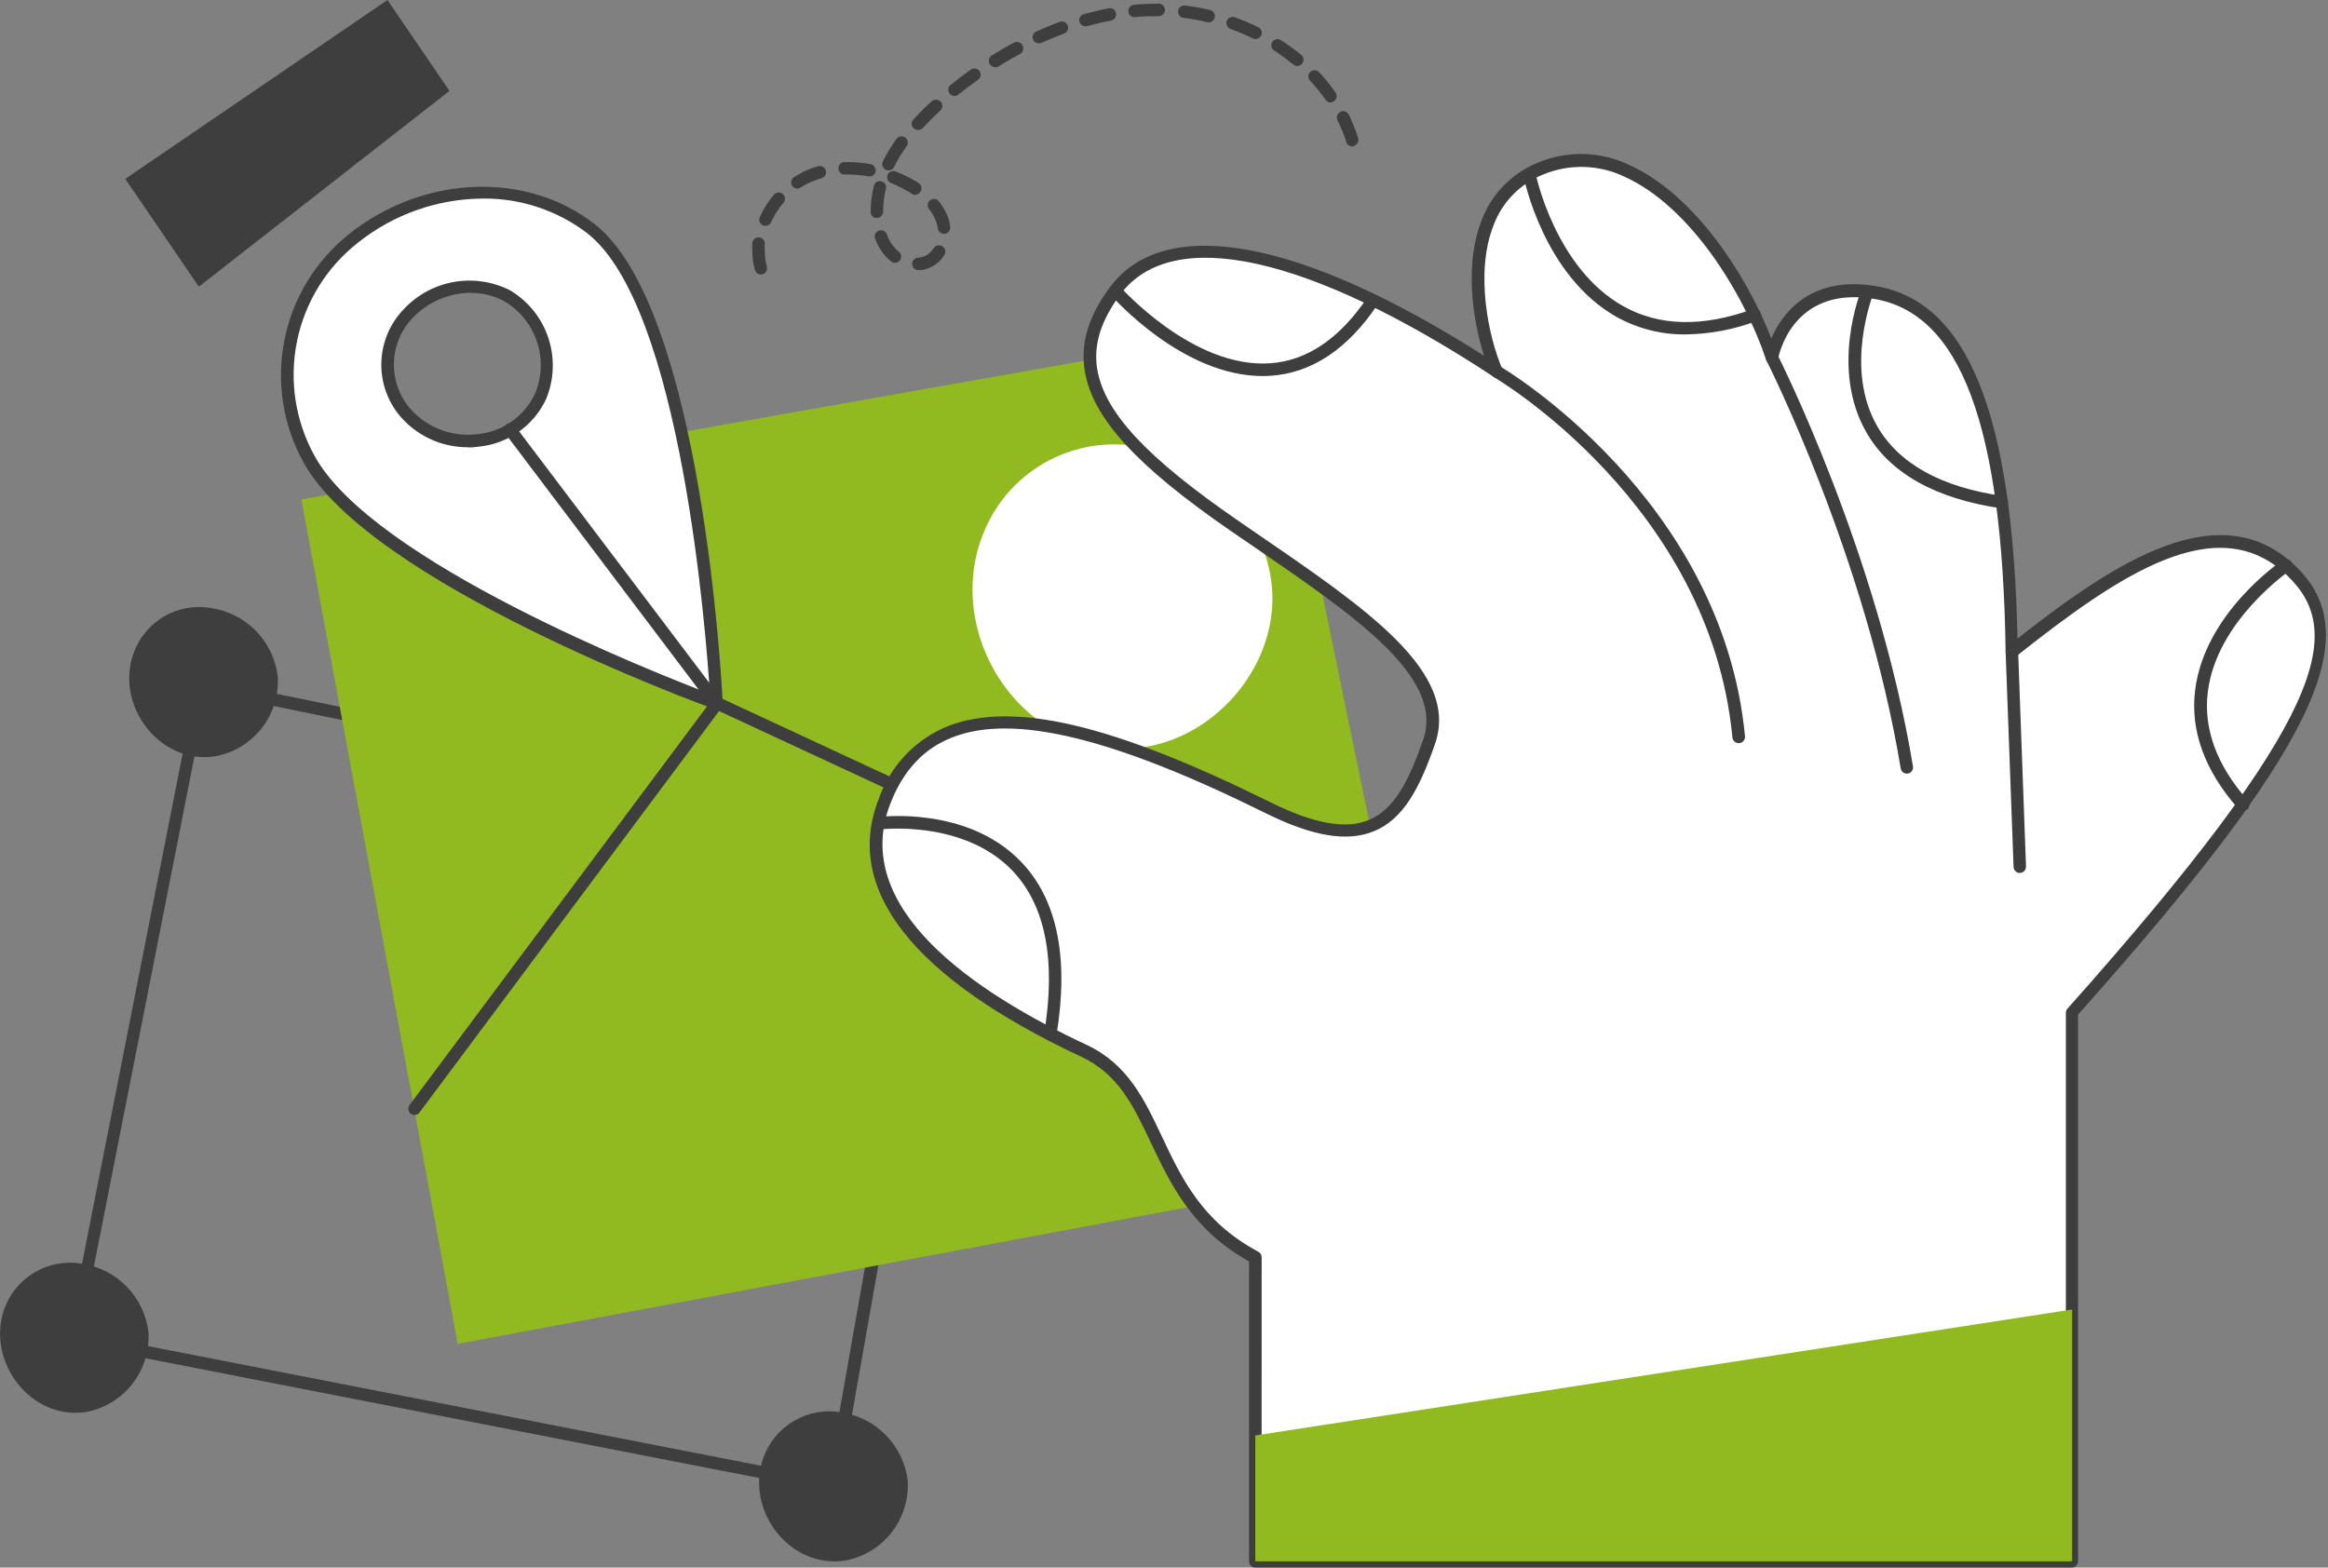 <?xml version="1.0" encoding="UTF-8"?>
<svg xmlns="http://www.w3.org/2000/svg" width="297" height="200" viewBox="0 0 297 200" fill="none">
  <rect x="0" y="0" width="297" height="200" fill="#808080" stroke="none"/>
  <g clip-path="url(#clip0_4553_6336)">
    <path d="M106.284 190.402C106.127 190.402 9.264 171.484 9.264 171.484C9.16 171.467 9.061 171.428 8.972 171.37C8.884 171.313 8.809 171.237 8.751 171.149C8.639 170.974 8.595 170.763 8.627 170.558L25.056 87.243C25.074 87.139 25.113 87.04 25.17 86.952C25.228 86.864 25.303 86.788 25.391 86.73C25.57 86.616 25.786 86.576 25.994 86.618L121.038 106.105C121.239 106.148 121.416 106.267 121.53 106.438C121.645 106.609 121.688 106.818 121.652 107.02L107.065 189.743C107.048 189.849 107.009 189.95 106.951 190.04C106.894 190.13 106.819 190.207 106.73 190.268C106.598 190.356 106.442 190.402 106.284 190.402ZM10.302 170.078L105.592 188.672L119.911 107.511L26.418 88.337L10.302 170.078Z" fill="#3E3E3E"></path>
    <path d="M121.775 97.377C119.685 97.015 117.533 97.409 115.707 98.489C113.881 99.569 112.499 101.264 111.809 103.27C109.509 109.899 115.235 117.399 122.333 116.283C124.668 115.837 126.759 114.555 128.216 112.677C129.672 110.799 130.394 108.454 130.246 106.082C129.978 103.906 129.005 101.876 127.475 100.304C125.946 98.732 123.944 97.704 121.775 97.377Z" fill="#3E3E3E"></path>
    <path d="M26.976 77.59C24.884 77.21 22.725 77.595 20.893 78.675C19.062 79.755 17.679 81.457 16.998 83.471C14.71 90.112 20.424 97.612 27.534 96.485C29.866 96.036 31.955 94.753 33.41 92.875C34.864 90.998 35.584 88.654 35.436 86.284C35.166 84.111 34.194 82.085 32.667 80.516C31.14 78.946 29.141 77.919 26.976 77.59Z" fill="#3E3E3E"></path>
    <path d="M107.333 180.202C105.242 179.836 103.089 180.227 101.261 181.305C99.432 182.383 98.047 184.077 97.355 186.083C95.067 192.78 100.792 200.224 107.891 199.097C110.224 198.648 112.314 197.366 113.771 195.488C115.227 193.611 115.95 191.267 115.804 188.896C115.534 186.721 114.56 184.694 113.03 183.125C111.501 181.555 109.5 180.528 107.333 180.202Z" fill="#3E3E3E"></path>
    <path d="M10.479 161.238C8.387 160.873 6.233 161.266 4.404 162.346C2.576 163.426 1.192 165.123 0.501 167.131C-1.731 173.761 3.928 181.261 11.037 180.145C13.369 179.696 15.458 178.413 16.913 176.535C18.367 174.657 19.088 172.314 18.939 169.944C18.672 167.768 17.7 165.74 16.173 164.168C14.645 162.597 12.646 161.568 10.479 161.238Z" fill="#3E3E3E"></path>
    <path d="M161.719 41.887L183.572 148.036L58.393 171.463L38.449 63.728L161.719 41.887Z" fill="#91B920"></path>
    <path d="M52.89 142.254C52.718 142.252 52.55 142.197 52.41 142.098C52.242 141.969 52.133 141.78 52.103 141.572C52.074 141.363 52.128 141.151 52.254 140.982L90.87 89.229C90.932 89.146 91.01 89.075 91.1 89.022C91.189 88.969 91.288 88.933 91.392 88.918C91.495 88.903 91.6 88.909 91.701 88.934C91.802 88.96 91.897 89.005 91.98 89.067C92.064 89.13 92.134 89.208 92.188 89.297C92.241 89.387 92.276 89.486 92.291 89.589C92.306 89.692 92.3 89.797 92.275 89.898C92.249 89.999 92.204 90.094 92.142 90.178L53.526 141.93C53.453 142.031 53.357 142.113 53.247 142.169C53.136 142.225 53.014 142.254 52.89 142.254Z" fill="#3E3E3E"></path>
    <path d="M75.446 29.152C66.606 22.222 53.839 23.572 45.234 30.268C41.047 33.512 38.164 38.152 37.109 43.342C36.054 48.532 36.898 53.929 39.486 58.55C47.923 73.862 91.461 89.666 91.461 89.666C91.461 89.666 89.039 39.844 75.446 29.152ZM68.928 50.704C65.714 57.579 55.78 58.148 51.338 52.221C49.981 50.436 49.311 48.222 49.448 45.983C49.585 43.745 50.521 41.63 52.086 40.023C53.655 38.328 55.736 37.192 58.011 36.789C60.286 36.386 62.63 36.738 64.686 37.791C66.844 39.058 68.465 41.069 69.246 43.446C70.027 45.824 69.914 48.404 68.928 50.704Z" fill="white"></path>
    <path d="M91.462 90.503C91.373 90.519 91.282 90.519 91.194 90.503C89.408 89.856 47.276 74.42 38.738 59.03C36.078 54.237 35.217 48.652 36.309 43.281C37.402 37.91 40.377 33.105 44.698 29.733C54.14 22.311 67.265 21.831 75.892 28.617C89.609 39.364 92.109 87.701 92.209 89.755C92.219 89.886 92.195 90.016 92.14 90.135C92.086 90.254 92.002 90.358 91.897 90.436C91.76 90.496 91.61 90.519 91.462 90.503ZM61.595 25.335C55.83 25.37 50.243 27.335 45.725 30.916C41.695 34.05 38.918 38.521 37.895 43.523C36.871 48.525 37.669 53.727 40.145 58.193C47.6 71.697 83.671 85.905 90.569 88.516C90.078 80.849 86.919 39.164 74.944 29.777C71.116 26.845 66.416 25.281 61.595 25.335ZM59.754 57.065C58.009 57.082 56.284 56.695 54.714 55.934C53.143 55.173 51.771 54.059 50.703 52.679C49.24 50.74 48.518 48.343 48.665 45.918C48.812 43.494 49.819 41.202 51.506 39.454C53.2 37.633 55.44 36.413 57.889 35.978C60.337 35.543 62.861 35.917 65.078 37.043C67.397 38.426 69.137 40.602 69.975 43.17C70.812 45.737 70.69 48.521 69.631 51.005C68.832 52.672 67.612 54.102 66.091 55.153C64.57 56.204 62.801 56.84 60.959 56.998C60.569 57.065 60.156 57.088 59.754 57.088V57.065ZM60.044 37.355C58.662 37.367 57.296 37.655 56.027 38.204C54.758 38.752 53.612 39.549 52.656 40.547C51.236 42.024 50.387 43.958 50.262 46.003C50.138 48.047 50.745 50.07 51.975 51.708C53.008 53.03 54.364 54.064 55.912 54.711C57.46 55.358 59.148 55.596 60.814 55.402C62.383 55.271 63.889 54.734 65.187 53.844C66.484 52.953 67.528 51.74 68.214 50.324C69.129 48.205 69.238 45.823 68.518 43.63C67.798 41.436 66.301 39.581 64.308 38.416C62.997 37.714 61.531 37.357 60.044 37.378V37.355Z" fill="#3E3E3E"></path>
    <path d="M57.344 11.596L49.431 0L15.982 22.824L25.369 36.574L57.344 11.596Z" fill="#3E3E3E"></path>
    <path d="M122.087 104.743C121.97 104.744 121.856 104.717 121.752 104.665L91.093 90.424C90.976 90.365 90.873 90.281 90.792 90.178L64.475 55.335C64.401 55.253 64.344 55.157 64.31 55.052C64.275 54.948 64.263 54.837 64.273 54.727C64.284 54.618 64.316 54.511 64.37 54.415C64.424 54.319 64.497 54.235 64.585 54.169C64.674 54.103 64.775 54.056 64.882 54.031C64.989 54.005 65.1 54.003 65.209 54.023C65.317 54.044 65.42 54.087 65.511 54.149C65.602 54.212 65.678 54.292 65.736 54.386L91.953 89.062L122.433 103.225C122.535 103.269 122.627 103.334 122.702 103.415C122.778 103.497 122.836 103.593 122.872 103.698C122.909 103.803 122.924 103.914 122.915 104.025C122.907 104.135 122.876 104.243 122.823 104.341C122.75 104.471 122.642 104.577 122.512 104.648C122.382 104.719 122.235 104.752 122.087 104.743Z" fill="#3E3E3E"></path>
    <path d="M147.043 57.377C142.921 56.209 138.519 56.554 134.63 58.349C130.741 60.144 127.622 63.271 125.837 67.165C119.855 80.033 129.822 96.283 144.331 95.491C153.963 94.966 162.188 86.205 162.333 76.607C162.411 67.488 155.569 59.765 147.043 57.377Z" fill="white"></path>
    <path d="M264.352 129.207C295.703 94.017 300.814 81.059 292.432 72.923C282.812 63.593 269.252 73.191 256.718 83.146C256.26 51.238 249.732 38.983 239.107 37.309C227.89 35.557 226.105 45.635 226.105 45.635C222.109 33.649 209.854 15.959 196.562 21.55C185.401 26.26 188.571 41.874 190.982 47.421C167.656 32.097 149.453 27.622 142.332 37.12C134.866 47.075 140.423 55.356 157.577 67.164C171.852 76.986 185.479 85.591 182.365 94.686C179.073 104.173 175.278 109.753 161.83 103.102C137.41 91.004 119.029 86.695 112.901 102.231C107.723 115.345 121.595 126.294 138.292 134.095C148.917 139.05 146.205 152.99 160.156 160.468V199.207H264.363L264.352 129.207Z" fill="white"></path>
    <path d="M264.353 199.999H160.145C159.935 199.999 159.734 199.916 159.585 199.767C159.436 199.618 159.353 199.417 159.353 199.207V160.948C152.054 156.874 149.308 151.004 146.83 145.803C144.598 141.093 142.69 137.03 137.902 134.809C116.484 124.765 107.567 113.448 112.109 101.941C112.832 99.845 113.998 97.929 115.527 96.323C117.056 94.716 118.913 93.458 120.971 92.633C129.319 89.419 142.009 92.421 162.132 102.388C167.634 105.111 171.719 105.847 174.632 104.62C177.902 103.28 179.766 99.553 181.563 94.385C184.319 86.428 172.924 78.626 159.732 69.597L157.076 67.778C144.955 59.43 139.375 53.325 138.393 47.332C137.812 43.794 138.873 40.289 141.641 36.595C148.638 27.276 165.96 30.49 189.341 45.401C187.835 40.725 186.831 33.593 189.04 28.057C189.664 26.419 190.618 24.927 191.843 23.673C193.068 22.419 194.538 21.431 196.161 20.769C198.03 19.979 200.047 19.598 202.076 19.651C204.105 19.705 206.099 20.193 207.924 21.082C215.938 24.709 222.645 34.653 225.982 43.169C227.321 40.1 230.792 35.178 239.141 36.472C250.971 38.325 256.786 52.633 257.388 81.472C270.179 71.428 283.326 62.979 292.935 72.298C302.176 81.227 295.167 95.736 265.111 129.452V199.151C265.119 199.257 265.105 199.363 265.071 199.464C265.037 199.564 264.982 199.657 264.911 199.736C264.841 199.815 264.755 199.879 264.659 199.924C264.563 199.969 264.459 199.995 264.353 199.999ZM160.948 198.414H263.56V129.218C263.564 129.025 263.635 128.839 263.761 128.693C296.886 91.506 299.196 80.602 291.875 73.504C282.868 64.765 270.312 73.381 257.165 83.783C257.047 83.872 256.906 83.928 256.759 83.944C256.611 83.96 256.462 83.935 256.328 83.872C256.193 83.809 256.08 83.71 255.999 83.586C255.918 83.462 255.874 83.317 255.871 83.169C255.469 54.151 250.09 39.854 238.94 38.113C228.639 36.495 226.919 45.401 226.841 45.781C226.809 45.953 226.721 46.109 226.591 46.226C226.46 46.343 226.295 46.413 226.12 46.426C225.945 46.439 225.771 46.394 225.625 46.297C225.479 46.2 225.369 46.058 225.313 45.892C222.433 37.287 215.58 26.327 207.31 22.577C205.683 21.786 203.905 21.35 202.096 21.3C200.287 21.25 198.488 21.587 196.819 22.287C195.389 22.866 194.094 23.735 193.016 24.84C191.938 25.944 191.101 27.26 190.558 28.705C188.136 34.787 189.911 43.046 191.674 47.12C191.744 47.276 191.76 47.451 191.722 47.618C191.684 47.785 191.593 47.935 191.462 48.046C191.325 48.147 191.158 48.201 190.988 48.201C190.817 48.201 190.651 48.147 190.513 48.046C166.909 32.544 149.565 28.716 142.935 37.555C140.447 40.903 139.475 43.995 139.977 47.075C140.881 52.6 146.273 58.392 158.002 66.461L160.659 68.292C174.386 77.689 186.239 85.803 183.08 94.899C181.149 100.479 179.074 104.519 175.268 106.059C171.864 107.455 167.455 106.718 161.462 103.749C142.042 94.129 129.364 91.048 121.574 94.05C117.891 95.468 115.29 98.213 113.616 102.455C108.337 115.847 124.297 126.617 138.605 133.303C143.873 135.758 146.005 140.278 148.259 145.066C150.77 150.379 153.36 155.87 160.536 159.709C160.662 159.775 160.769 159.875 160.843 159.997C160.918 160.118 160.958 160.258 160.96 160.401L160.948 198.414Z" fill="#3E3E3E"></path>
    <path d="M221.808 94.811C221.611 94.812 221.42 94.739 221.274 94.607C221.127 94.475 221.035 94.293 221.016 94.097C218.214 64.42 190.882 48.271 190.569 48.114C190.387 48.008 190.255 47.834 190.202 47.629C190.148 47.425 190.178 47.208 190.285 47.026C190.391 46.844 190.565 46.712 190.77 46.659C190.974 46.605 191.191 46.635 191.373 46.742C191.652 46.898 219.721 63.483 222.623 93.94C222.642 94.15 222.577 94.359 222.444 94.522C222.31 94.684 222.118 94.788 221.908 94.811H221.808Z" fill="#3E3E3E"></path>
    <path d="M243.27 98.705C243.082 98.707 242.9 98.642 242.756 98.521C242.613 98.4 242.518 98.232 242.488 98.046C238.024 71.037 225.479 46.238 225.357 45.993C225.309 45.9 225.28 45.798 225.272 45.694C225.264 45.59 225.276 45.485 225.308 45.386C225.34 45.286 225.391 45.194 225.459 45.114C225.527 45.035 225.61 44.969 225.703 44.921C225.796 44.874 225.898 44.845 226.002 44.837C226.106 44.828 226.211 44.84 226.31 44.873C226.41 44.905 226.502 44.956 226.582 45.024C226.661 45.092 226.726 45.174 226.774 45.267C226.897 45.524 239.553 70.546 244.051 97.79C244.068 97.892 244.066 97.996 244.043 98.097C244.019 98.198 243.976 98.293 243.916 98.377C243.856 98.461 243.78 98.532 243.692 98.587C243.604 98.641 243.506 98.677 243.404 98.694L243.27 98.705Z" fill="#3E3E3E"></path>
    <path d="M257.68 111.384C257.474 111.381 257.277 111.3 257.13 111.157C256.982 111.013 256.895 110.819 256.887 110.614L255.871 83.17C255.868 83.066 255.886 82.962 255.923 82.865C255.96 82.767 256.016 82.678 256.088 82.603C256.159 82.527 256.244 82.466 256.34 82.424C256.435 82.381 256.537 82.358 256.641 82.355C256.746 82.349 256.85 82.364 256.949 82.399C257.047 82.434 257.138 82.489 257.215 82.559C257.292 82.63 257.354 82.716 257.397 82.811C257.441 82.906 257.464 83.009 257.467 83.114L258.472 110.558C258.475 110.662 258.457 110.766 258.42 110.863C258.383 110.96 258.327 111.049 258.256 111.125C258.184 111.201 258.098 111.261 258.003 111.304C257.908 111.346 257.805 111.37 257.701 111.373L257.68 111.384Z" fill="#3E3E3E"></path>
    <path d="M161.083 47.98C150.904 47.98 142.109 38.081 141.719 37.645C141.58 37.487 141.51 37.28 141.523 37.07C141.537 36.859 141.633 36.663 141.791 36.524C141.95 36.385 142.157 36.314 142.367 36.328C142.578 36.341 142.774 36.438 142.913 36.596C143.014 36.697 152.188 47.02 162.009 46.351C166.764 46.038 170.938 43.181 174.498 37.88C174.556 37.793 174.63 37.719 174.717 37.661C174.804 37.604 174.9 37.564 175.003 37.543C175.105 37.523 175.21 37.523 175.312 37.544C175.414 37.564 175.511 37.604 175.597 37.662C175.684 37.72 175.758 37.794 175.816 37.881C175.873 37.968 175.914 38.065 175.934 38.167C175.954 38.269 175.954 38.374 175.933 38.476C175.913 38.578 175.873 38.675 175.815 38.762C171.998 44.498 167.388 47.59 162.109 47.947C161.763 47.969 161.429 47.98 161.083 47.98Z" fill="#3E3E3E"></path>
    <path d="M215.055 42.667C211.972 42.702 208.933 41.932 206.238 40.435C196.975 35.212 194.453 22.924 194.352 22.411C194.331 22.308 194.331 22.202 194.351 22.099C194.371 21.997 194.411 21.899 194.469 21.811C194.527 21.724 194.602 21.649 194.689 21.591C194.776 21.533 194.874 21.493 194.977 21.473C195.079 21.452 195.184 21.452 195.286 21.472C195.388 21.492 195.486 21.532 195.572 21.591C195.658 21.649 195.732 21.724 195.789 21.811C195.846 21.898 195.885 21.996 195.904 22.098C195.904 22.221 198.404 34.196 207.064 39.051C211.663 41.641 217.232 41.763 223.604 39.442C223.702 39.405 223.805 39.387 223.91 39.391C224.014 39.394 224.116 39.419 224.211 39.462C224.306 39.506 224.391 39.568 224.461 39.645C224.531 39.722 224.585 39.812 224.62 39.911C224.658 40.009 224.675 40.113 224.671 40.218C224.668 40.323 224.644 40.427 224.601 40.522C224.557 40.618 224.495 40.704 224.417 40.775C224.34 40.846 224.25 40.901 224.152 40.937C221.244 42.04 218.165 42.625 215.055 42.667Z" fill="#3E3E3E"></path>
    <path d="M133.995 132.778C133.881 132.775 133.769 132.747 133.666 132.697C133.563 132.648 133.472 132.577 133.399 132.489C133.325 132.402 133.27 132.3 133.238 132.19C133.207 132.081 133.199 131.965 133.214 131.852C134.755 122.455 133.37 115.446 129.096 111.015C122.812 104.531 112.276 105.814 112.165 105.837C111.966 105.843 111.772 105.775 111.62 105.646C111.468 105.518 111.369 105.337 111.343 105.14C111.317 104.943 111.364 104.742 111.477 104.578C111.59 104.414 111.759 104.298 111.953 104.252C112.422 104.196 123.393 102.845 130.223 109.91C134.877 114.709 136.406 122.187 134.777 132.109C134.745 132.294 134.65 132.463 134.507 132.585C134.364 132.707 134.183 132.776 133.995 132.778Z" fill="#3E3E3E"></path>
    <path d="M255.412 64.877C246.852 63.627 241.06 60.346 238.091 55.134C233.459 47.031 237.332 37.276 237.5 36.908C237.578 36.713 237.731 36.557 237.924 36.474C238.118 36.391 238.337 36.389 238.532 36.467C238.727 36.546 238.884 36.699 238.966 36.892C239.049 37.086 239.051 37.304 238.973 37.5C238.973 37.6 235.223 46.931 239.475 54.352C242.198 59.118 247.6 62.165 255.524 63.281C255.719 63.313 255.894 63.417 256.016 63.572C256.138 63.727 256.198 63.922 256.184 64.118C256.17 64.315 256.083 64.499 255.94 64.635C255.797 64.772 255.61 64.85 255.412 64.855V64.877Z" fill="#3E3E3E"></path>
    <path d="M286.149 103.46C286.037 103.461 285.926 103.437 285.824 103.391C285.722 103.345 285.631 103.277 285.558 103.192C281.25 98.315 279.397 93.203 280.055 88.002C281.294 78.259 290.792 71.752 291.216 71.473C291.392 71.353 291.608 71.308 291.818 71.348C292.027 71.388 292.212 71.509 292.332 71.685C292.393 71.772 292.436 71.87 292.458 71.974C292.48 72.077 292.482 72.184 292.462 72.288C292.442 72.392 292.402 72.491 292.343 72.579C292.284 72.667 292.209 72.743 292.12 72.801C292.031 72.868 282.812 79.196 281.674 88.225C281.071 92.946 282.79 97.634 286.774 102.143C286.913 102.3 286.983 102.505 286.971 102.715C286.958 102.924 286.864 103.119 286.707 103.259C286.632 103.328 286.544 103.381 286.448 103.415C286.353 103.45 286.251 103.465 286.149 103.46Z" fill="#3E3E3E"></path>
    <path d="M264.352 167.076L160.145 183.148V199.208H264.352V167.076Z" fill="#91B920"></path>
    <path d="M97.075 35.022C96.902 35.02 96.734 34.963 96.595 34.858C96.457 34.754 96.355 34.608 96.305 34.442C96.085 33.642 95.976 32.816 95.981 31.987C95.965 31.656 95.965 31.324 95.981 30.993C95.993 30.889 96.024 30.788 96.074 30.696C96.124 30.605 96.192 30.523 96.273 30.457C96.354 30.392 96.448 30.343 96.548 30.313C96.649 30.283 96.754 30.274 96.858 30.285C96.962 30.296 97.063 30.327 97.155 30.377C97.247 30.427 97.328 30.494 97.393 30.576C97.459 30.657 97.509 30.751 97.538 30.851C97.568 30.951 97.577 31.057 97.566 31.161C97.549 31.436 97.549 31.712 97.566 31.987C97.564 32.673 97.655 33.356 97.834 34.018C97.863 34.117 97.872 34.222 97.86 34.325C97.848 34.428 97.816 34.528 97.765 34.618C97.714 34.708 97.645 34.788 97.564 34.851C97.482 34.915 97.387 34.962 97.287 34.989C97.219 35.011 97.147 35.022 97.075 35.022ZM117.164 34.464C116.964 34.462 116.773 34.386 116.626 34.249C116.48 34.113 116.389 33.927 116.372 33.728C116.363 33.623 116.375 33.518 116.408 33.418C116.44 33.319 116.492 33.227 116.561 33.147C116.629 33.068 116.713 33.004 116.808 32.958C116.902 32.912 117.004 32.885 117.109 32.88C117.47 32.849 117.822 32.751 118.147 32.589C118.538 32.369 118.868 32.054 119.107 31.674C119.222 31.493 119.403 31.365 119.612 31.317C119.821 31.268 120.04 31.305 120.223 31.417C120.315 31.472 120.395 31.545 120.458 31.631C120.521 31.718 120.566 31.816 120.59 31.921C120.614 32.025 120.616 32.133 120.597 32.238C120.578 32.344 120.538 32.444 120.479 32.533C120.098 33.154 119.559 33.663 118.917 34.007C118.401 34.286 117.829 34.447 117.243 34.475L117.164 34.464ZM114.196 33.538C114.024 33.536 113.856 33.481 113.716 33.382C113.503 33.221 113.305 33.042 113.125 32.846C112.468 32.158 111.963 31.341 111.64 30.446C111.568 30.248 111.577 30.029 111.666 29.838C111.755 29.646 111.916 29.498 112.114 29.425C112.313 29.353 112.532 29.362 112.723 29.451C112.915 29.54 113.063 29.701 113.136 29.899C113.37 30.587 113.751 31.215 114.252 31.741C114.372 31.875 114.507 31.994 114.653 32.098C114.818 32.228 114.927 32.417 114.956 32.625C114.985 32.833 114.933 33.044 114.81 33.214C114.738 33.311 114.646 33.39 114.539 33.446C114.433 33.502 114.316 33.533 114.196 33.538ZM120.435 29.833C120.239 29.834 120.05 29.763 119.904 29.633C119.758 29.503 119.664 29.324 119.642 29.13C119.611 28.847 119.543 28.569 119.441 28.304C119.236 27.71 118.926 27.159 118.526 26.674C118.462 26.592 118.414 26.498 118.385 26.398C118.357 26.297 118.349 26.192 118.361 26.088C118.374 25.985 118.406 25.884 118.458 25.793C118.509 25.702 118.578 25.622 118.66 25.558C118.741 25.491 118.834 25.441 118.934 25.411C119.035 25.381 119.14 25.371 119.244 25.383C119.348 25.394 119.449 25.427 119.54 25.478C119.632 25.529 119.712 25.598 119.776 25.681C120.284 26.306 120.684 27.011 120.96 27.768C121.095 28.15 121.184 28.547 121.227 28.951C121.24 29.054 121.232 29.159 121.204 29.259C121.176 29.36 121.128 29.453 121.064 29.535C120.999 29.617 120.92 29.685 120.829 29.736C120.739 29.788 120.638 29.82 120.535 29.833H120.435ZM97.656 28.817C97.544 28.817 97.434 28.794 97.332 28.75C97.236 28.708 97.15 28.647 97.079 28.571C97.007 28.496 96.951 28.406 96.913 28.309C96.876 28.212 96.858 28.108 96.861 28.003C96.864 27.899 96.888 27.796 96.93 27.701C97.392 26.66 98.005 25.694 98.749 24.833C98.887 24.673 99.083 24.574 99.293 24.558C99.397 24.551 99.502 24.564 99.601 24.596C99.7 24.629 99.792 24.681 99.871 24.749C99.951 24.817 100.015 24.9 100.062 24.993C100.109 25.087 100.138 25.188 100.145 25.292C100.153 25.396 100.14 25.501 100.107 25.6C100.075 25.7 100.023 25.791 99.955 25.87C99.309 26.613 98.778 27.448 98.381 28.348C98.317 28.487 98.215 28.605 98.087 28.688C97.958 28.771 97.809 28.816 97.656 28.817ZM111.863 27.812C111.761 27.817 111.658 27.801 111.562 27.765C111.466 27.729 111.379 27.673 111.305 27.602C111.231 27.532 111.172 27.446 111.132 27.352C111.092 27.258 111.071 27.156 111.071 27.054C111.07 25.924 111.213 24.799 111.495 23.705C111.517 23.603 111.559 23.506 111.621 23.421C111.682 23.335 111.76 23.264 111.85 23.21C111.94 23.157 112.041 23.123 112.145 23.11C112.249 23.097 112.355 23.106 112.455 23.136C112.556 23.161 112.65 23.206 112.734 23.267C112.817 23.329 112.888 23.407 112.941 23.497C112.994 23.586 113.029 23.685 113.043 23.788C113.057 23.891 113.051 23.996 113.024 24.096C112.791 25.035 112.671 25.997 112.667 26.964C112.67 27.073 112.651 27.181 112.612 27.282C112.574 27.383 112.515 27.476 112.441 27.555C112.366 27.634 112.277 27.697 112.178 27.741C112.078 27.785 111.972 27.81 111.863 27.812ZM116.785 24.877C116.63 24.878 116.478 24.831 116.35 24.743L115.803 24.397C115.119 23.997 114.406 23.646 113.671 23.348C113.476 23.27 113.32 23.117 113.237 22.923C113.154 22.73 113.152 22.511 113.23 22.316C113.309 22.12 113.462 21.964 113.655 21.882C113.849 21.799 114.068 21.797 114.263 21.875C115.072 22.186 115.855 22.56 116.606 22.991C116.807 23.103 117.02 23.237 117.221 23.37C117.359 23.467 117.464 23.605 117.519 23.765C117.575 23.924 117.579 24.097 117.531 24.259C117.483 24.421 117.384 24.563 117.251 24.666C117.117 24.769 116.954 24.827 116.785 24.833V24.877ZM101.741 24.062C101.568 24.065 101.399 24.011 101.26 23.909C101.121 23.807 101.019 23.662 100.969 23.496C100.92 23.331 100.926 23.154 100.987 22.992C101.048 22.83 101.159 22.693 101.305 22.6C101.673 22.366 102.064 22.154 102.421 21.953C103.05 21.649 103.703 21.399 104.374 21.205C104.475 21.177 104.58 21.168 104.683 21.18C104.787 21.192 104.887 21.225 104.979 21.275C105.07 21.326 105.15 21.394 105.215 21.476C105.28 21.558 105.328 21.652 105.356 21.752C105.385 21.853 105.394 21.958 105.382 22.061C105.37 22.165 105.337 22.265 105.287 22.357C105.236 22.448 105.167 22.528 105.086 22.593C105.004 22.658 104.91 22.706 104.81 22.734C104.227 22.901 103.659 23.118 103.113 23.382C102.778 23.549 102.455 23.728 102.131 23.929C102.016 24.009 101.881 24.055 101.741 24.062ZM110.915 22.522C110.031 22.361 109.134 22.275 108.236 22.266H107.779C107.674 22.272 107.569 22.256 107.47 22.22C107.372 22.184 107.281 22.129 107.205 22.056C107.129 21.984 107.068 21.897 107.026 21.801C106.985 21.704 106.964 21.601 106.964 21.495C106.961 21.392 106.978 21.288 107.015 21.191C107.052 21.093 107.108 21.004 107.18 20.929C107.251 20.853 107.337 20.792 107.432 20.75C107.527 20.707 107.63 20.684 107.734 20.681H108.236C109.183 20.681 110.129 20.771 111.06 20.949C111.257 20.982 111.434 21.088 111.556 21.247C111.678 21.405 111.735 21.604 111.717 21.803C111.699 22.002 111.606 22.186 111.457 22.32C111.308 22.453 111.115 22.526 110.915 22.522ZM113.37 21.741C113.247 21.741 113.125 21.714 113.013 21.663C112.915 21.615 112.828 21.547 112.756 21.464C112.685 21.381 112.631 21.285 112.598 21.181C112.564 21.076 112.552 20.967 112.562 20.858C112.572 20.749 112.604 20.643 112.656 20.547C113.15 19.563 113.721 18.619 114.363 17.723C114.488 17.552 114.675 17.438 114.884 17.404C115.093 17.371 115.307 17.422 115.479 17.545C115.565 17.606 115.638 17.683 115.694 17.772C115.749 17.862 115.786 17.961 115.803 18.065C115.819 18.169 115.815 18.275 115.79 18.378C115.765 18.48 115.721 18.576 115.658 18.661C115.063 19.483 114.537 20.353 114.084 21.261C114.023 21.401 113.923 21.52 113.797 21.605C113.67 21.69 113.522 21.737 113.37 21.741ZM172.522 18.683C172.352 18.685 172.186 18.632 172.049 18.531C171.912 18.431 171.811 18.288 171.763 18.125C171.458 17.184 171.085 16.266 170.647 15.38C170.595 15.283 170.564 15.176 170.555 15.067C170.546 14.957 170.559 14.847 170.593 14.743C170.628 14.639 170.682 14.543 170.755 14.46C170.827 14.378 170.916 14.311 171.015 14.263C171.108 14.216 171.211 14.188 171.315 14.181C171.42 14.175 171.524 14.189 171.623 14.223C171.722 14.257 171.813 14.311 171.891 14.381C171.968 14.452 172.031 14.537 172.075 14.632C172.547 15.594 172.946 16.59 173.269 17.612C173.326 17.813 173.303 18.028 173.206 18.213C173.108 18.398 172.943 18.538 172.745 18.605L172.522 18.683ZM117.075 16.562C116.877 16.557 116.687 16.482 116.539 16.35C116.392 16.202 116.31 16.002 116.31 15.792C116.31 15.583 116.392 15.383 116.539 15.234C117.243 14.464 118.013 13.694 118.85 12.935C118.927 12.862 119.017 12.805 119.117 12.766C119.216 12.728 119.321 12.71 119.428 12.712C119.534 12.715 119.638 12.738 119.736 12.781C119.833 12.825 119.921 12.886 119.994 12.963C120.067 13.04 120.125 13.131 120.163 13.23C120.201 13.329 120.219 13.435 120.217 13.541C120.214 13.647 120.191 13.752 120.148 13.849C120.105 13.946 120.043 14.034 119.966 14.107C119.174 14.833 118.426 15.569 117.734 16.339C117.644 16.434 117.531 16.504 117.406 16.544C117.281 16.583 117.148 16.589 117.02 16.562H117.075ZM169.765 13.08C169.637 13.081 169.511 13.05 169.397 12.989C169.284 12.929 169.189 12.841 169.118 12.734C168.533 11.899 167.891 11.105 167.198 10.357C167.114 10.287 167.045 10.199 166.996 10.101C166.947 10.002 166.919 9.894 166.914 9.784C166.909 9.674 166.927 9.565 166.967 9.462C167.007 9.359 167.067 9.266 167.145 9.188C167.223 9.11 167.316 9.05 167.419 9.01C167.521 8.97 167.631 8.952 167.741 8.957C167.851 8.962 167.959 8.99 168.058 9.039C168.157 9.088 168.244 9.157 168.314 9.241C169.062 10.043 169.752 10.897 170.379 11.797C170.5 11.972 170.547 12.187 170.509 12.396C170.472 12.606 170.352 12.791 170.178 12.913C170.042 13.013 169.877 13.064 169.709 13.058L169.765 13.08ZM121.774 12.243C121.657 12.245 121.54 12.22 121.434 12.169C121.327 12.119 121.233 12.045 121.16 11.953C121.094 11.873 121.045 11.78 121.015 11.68C120.984 11.58 120.974 11.476 120.985 11.372C120.995 11.268 121.026 11.168 121.075 11.076C121.124 10.984 121.191 10.903 121.272 10.837C122.109 10.156 122.968 9.509 123.85 8.884C124.022 8.761 124.235 8.711 124.443 8.746C124.652 8.781 124.838 8.896 124.961 9.068C125.083 9.24 125.133 9.453 125.099 9.661C125.064 9.87 124.948 10.056 124.776 10.179C123.917 10.781 123.08 11.417 122.265 12.065C122.187 12.134 122.095 12.186 121.994 12.217C121.894 12.247 121.789 12.257 121.685 12.243H121.774ZM126.952 8.56C126.817 8.56 126.684 8.526 126.566 8.462C126.447 8.398 126.346 8.305 126.272 8.192C126.215 8.102 126.176 8.002 126.158 7.897C126.14 7.792 126.143 7.684 126.167 7.58C126.191 7.476 126.235 7.378 126.297 7.292C126.359 7.205 126.438 7.132 126.528 7.076C127.432 6.507 128.37 5.96 129.319 5.458C129.411 5.401 129.515 5.364 129.623 5.349C129.73 5.334 129.84 5.342 129.945 5.371C130.049 5.401 130.147 5.451 130.231 5.52C130.315 5.588 130.385 5.674 130.435 5.77C130.49 5.863 130.525 5.967 130.539 6.074C130.553 6.181 130.546 6.29 130.516 6.395C130.487 6.499 130.437 6.596 130.369 6.681C130.302 6.765 130.218 6.835 130.122 6.886C129.196 7.377 128.303 7.902 127.41 8.46C127.25 8.569 127.056 8.617 126.863 8.594L126.952 8.56ZM165.513 8.426C165.328 8.422 165.148 8.359 165 8.248C164.207 7.59 163.375 6.978 162.511 6.417C162.348 6.298 162.238 6.12 162.201 5.922C162.165 5.723 162.206 5.518 162.315 5.349C162.425 5.179 162.595 5.058 162.791 5.01C162.987 4.962 163.194 4.99 163.37 5.089C164.287 5.679 165.17 6.32 166.015 7.009C166.14 7.114 166.229 7.255 166.272 7.413C166.315 7.57 166.309 7.737 166.254 7.891C166.2 8.045 166.099 8.179 165.967 8.275C165.835 8.37 165.676 8.423 165.513 8.426ZM132.533 5.536C132.351 5.537 132.174 5.475 132.031 5.361C131.889 5.247 131.791 5.087 131.753 4.909C131.715 4.73 131.74 4.544 131.823 4.382C131.906 4.22 132.042 4.091 132.209 4.018C133.191 3.571 134.196 3.158 135.2 2.79C135.298 2.753 135.401 2.736 135.506 2.739C135.61 2.742 135.712 2.767 135.807 2.81C135.902 2.854 135.987 2.916 136.057 2.993C136.127 3.07 136.181 3.161 136.216 3.259C136.254 3.357 136.271 3.462 136.267 3.567C136.264 3.672 136.24 3.775 136.197 3.87C136.153 3.966 136.091 4.052 136.013 4.123C135.936 4.194 135.846 4.25 135.747 4.286C134.777 4.643 133.817 5.033 132.868 5.469C132.734 5.525 132.588 5.548 132.443 5.536H132.533ZM160.178 4.978C160.058 4.979 159.94 4.952 159.832 4.9C158.907 4.445 157.957 4.042 156.986 3.694C156.788 3.623 156.626 3.476 156.536 3.286C156.446 3.095 156.435 2.877 156.506 2.679C156.577 2.48 156.724 2.318 156.915 2.228C157.105 2.138 157.323 2.128 157.522 2.199C158.545 2.567 159.547 2.992 160.524 3.471C160.686 3.549 160.817 3.68 160.895 3.842C160.973 4.004 160.994 4.187 160.953 4.363C160.913 4.538 160.814 4.694 160.673 4.806C160.532 4.918 160.358 4.978 160.178 4.978ZM138.504 3.359C138.308 3.366 138.116 3.3 137.966 3.173C137.816 3.046 137.718 2.869 137.691 2.674C137.665 2.479 137.712 2.282 137.823 2.12C137.934 1.958 138.101 1.843 138.292 1.797C139.408 1.507 140.424 1.25 141.45 1.06C141.553 1.038 141.66 1.036 141.763 1.057C141.867 1.077 141.965 1.118 142.052 1.178C142.138 1.237 142.212 1.314 142.268 1.403C142.324 1.493 142.361 1.592 142.377 1.696C142.396 1.799 142.395 1.904 142.374 2.007C142.352 2.109 142.31 2.206 142.251 2.292C142.192 2.378 142.116 2.451 142.029 2.508C141.941 2.565 141.843 2.604 141.74 2.623C140.758 2.801 139.743 3.047 138.716 3.326L138.504 3.359ZM154.218 2.835H154.029C153.028 2.591 152.014 2.405 150.993 2.277C150.784 2.252 150.594 2.145 150.464 1.979C150.334 1.814 150.275 1.604 150.301 1.395C150.326 1.186 150.433 0.996 150.598 0.867C150.763 0.737 150.974 0.678 151.182 0.703C152.268 0.833 153.345 1.027 154.408 1.283C154.59 1.337 154.748 1.454 154.853 1.612C154.957 1.771 155.002 1.962 154.979 2.151C154.956 2.339 154.868 2.514 154.728 2.643C154.589 2.773 154.408 2.848 154.218 2.857V2.835ZM144.743 2.199C144.543 2.199 144.352 2.125 144.205 1.991C144.058 1.856 143.967 1.672 143.95 1.473C143.931 1.263 143.996 1.055 144.129 0.892C144.263 0.729 144.455 0.625 144.665 0.603C145.658 0.513 146.673 0.469 147.667 0.469H147.913C148.108 0.492 148.288 0.586 148.419 0.733C148.55 0.88 148.622 1.07 148.622 1.267C148.622 1.463 148.55 1.653 148.419 1.8C148.288 1.948 148.108 2.042 147.913 2.065H147.667C146.718 2.065 145.759 2.065 144.821 2.187L144.743 2.199Z" fill="#3E3E3E"></path>
  </g>
  <defs>
    <clipPath id="clip0_4553_6336">
      <rect width="296.775" height="200" fill="white"></rect>
    </clipPath>
  </defs>
</svg>
